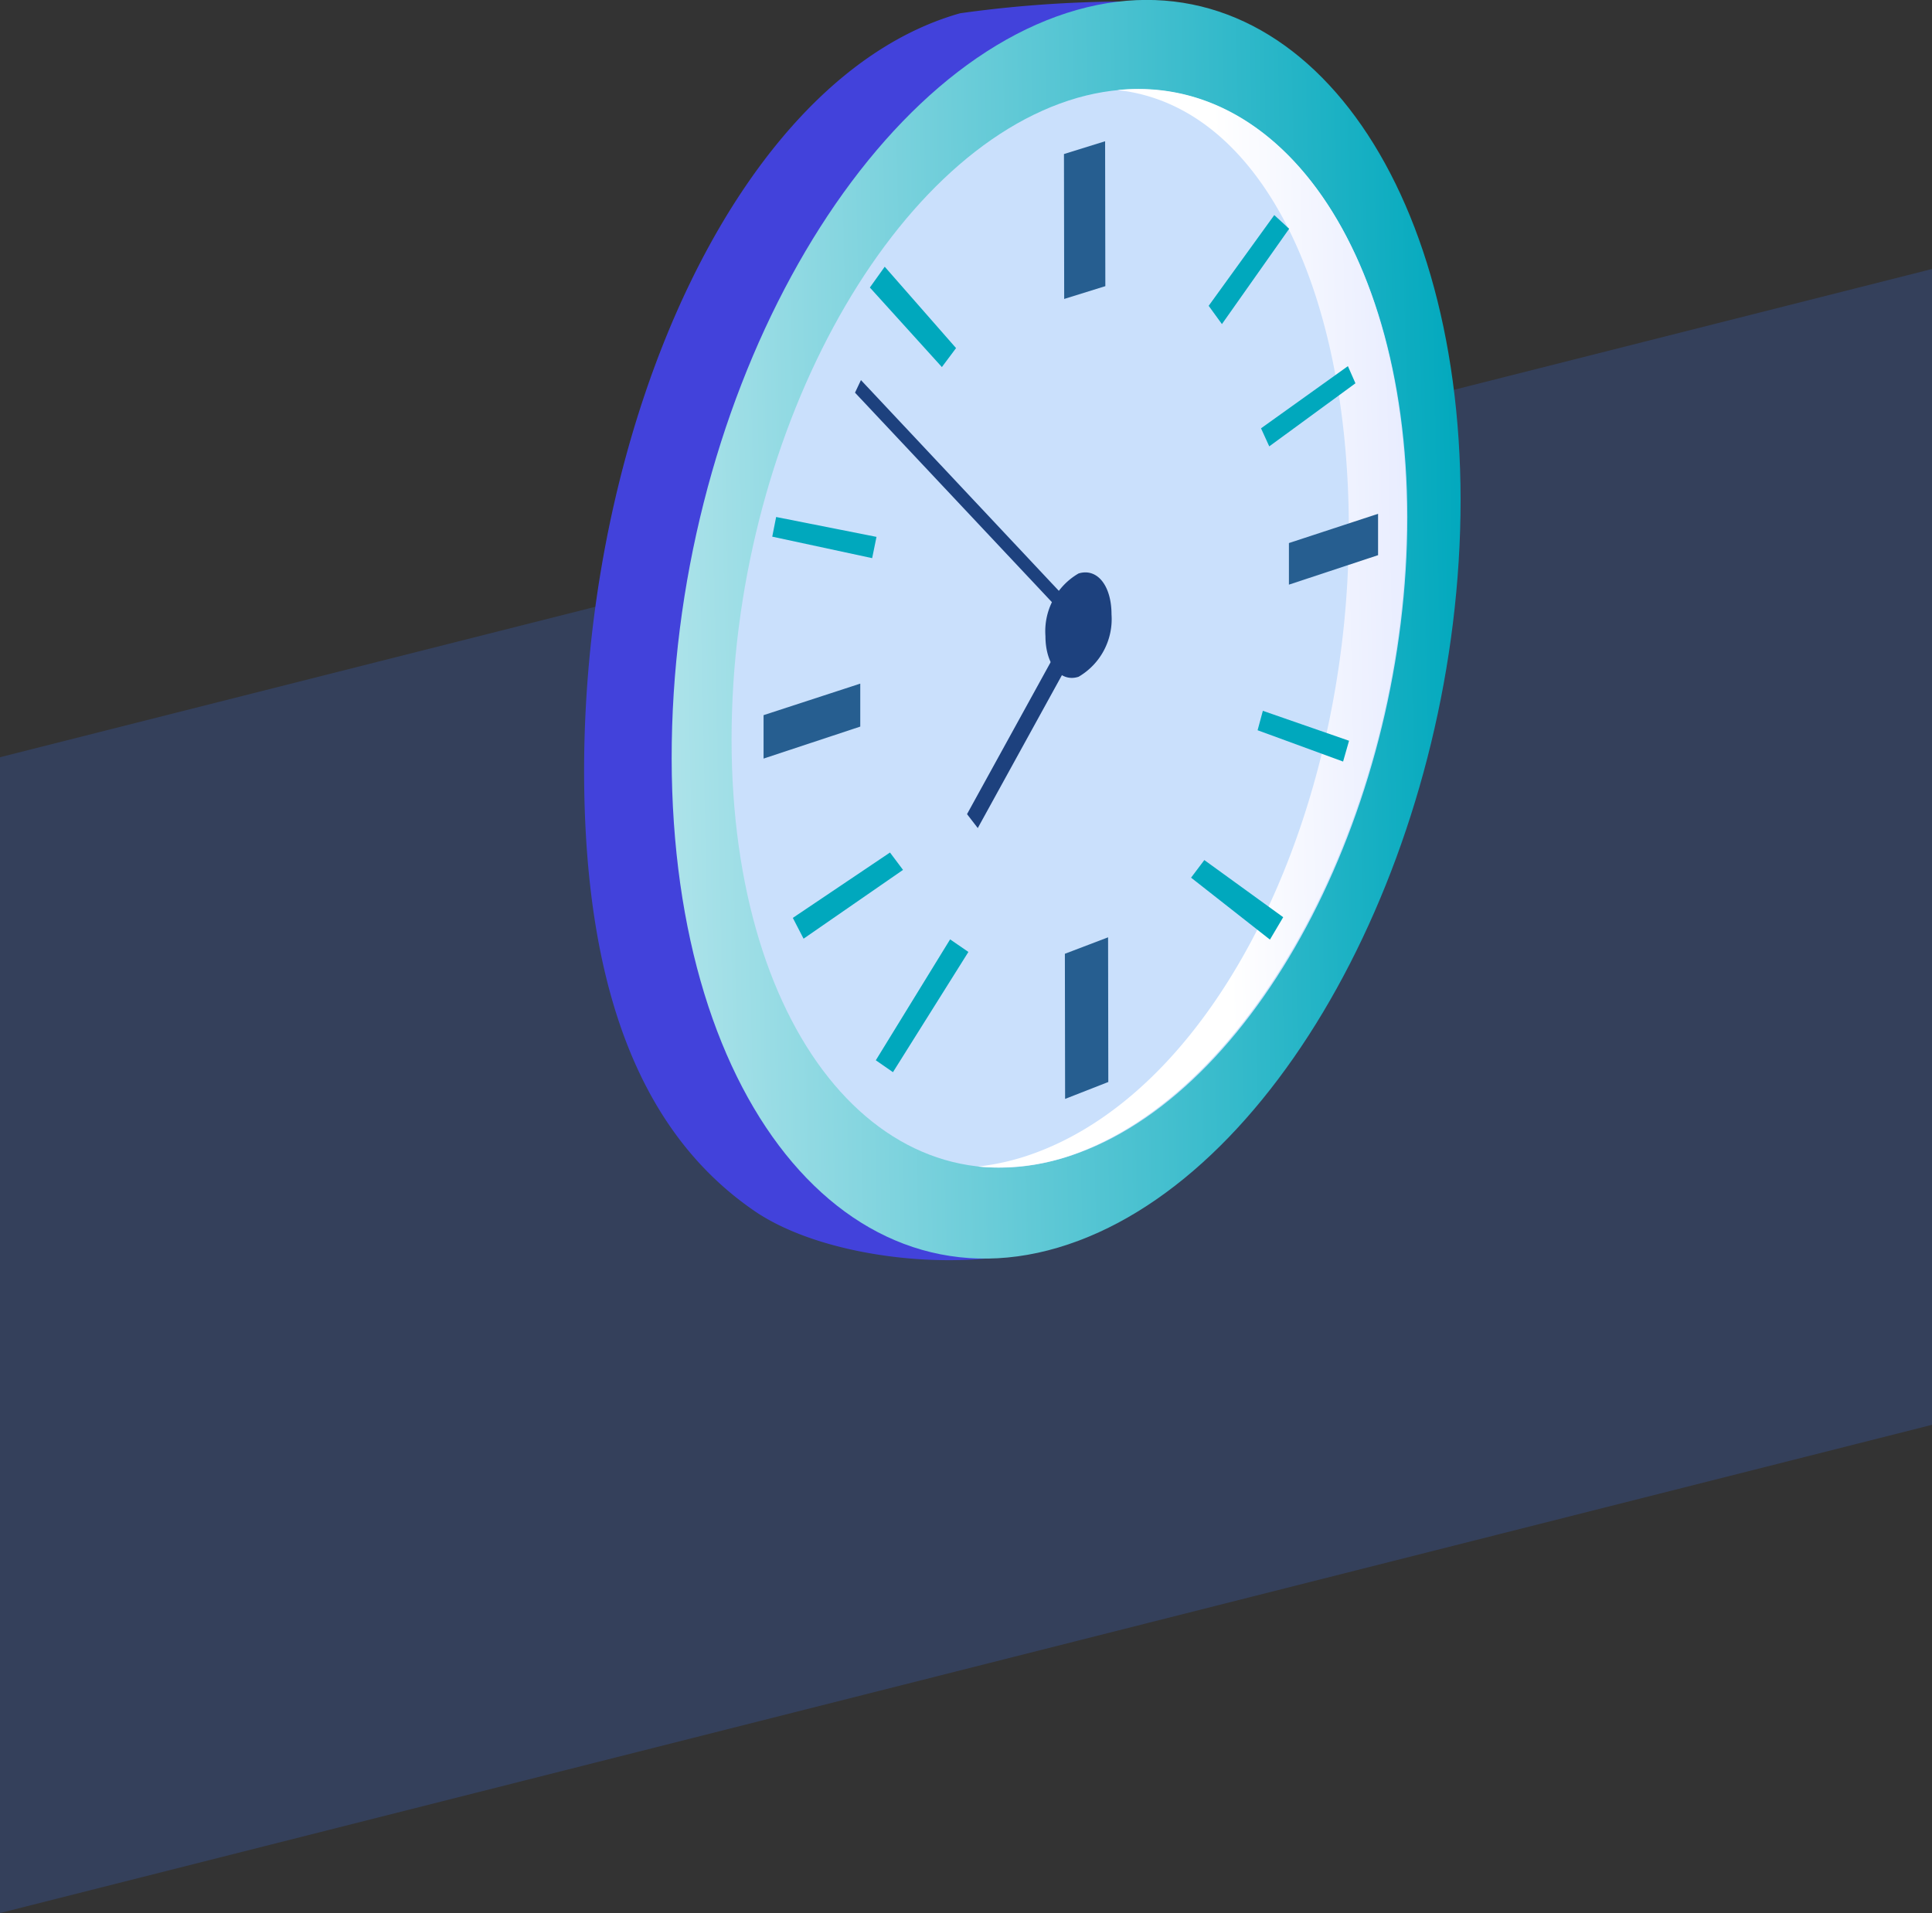<svg xmlns="http://www.w3.org/2000/svg" xmlns:xlink="http://www.w3.org/1999/xlink" viewBox="0 0 84.51 83.7"><rect x="0" y="0" width="84.51" height="83.7" fill="#333333" stroke="none"/><defs><style>.cls-1{fill:#34405b;}.cls-2{fill:#4242db;}.cls-3{fill:url(#linear-gradient);}.cls-4{fill:#cae0fc;}.cls-5{fill:url(#linear-gradient-2);}.cls-6{fill:#1d417e;}.cls-7{fill:#265e90;}.cls-8{fill:#00a8bd;}</style><linearGradient id="linear-gradient" x1="90.89" y1="13.72" x2="180.59" y2="13.72" gradientTransform="matrix(1, -0.02, 0.02, 1, -78.74, 15.87)" gradientUnits="userSpaceOnUse"><stop offset="0" stop-color="#fff"/><stop offset="0.58" stop-color="#00a8bd"/></linearGradient><linearGradient id="linear-gradient-2" x1="131.94" y1="13.68" x2="202.39" y2="13.68" gradientTransform="matrix(1, -0.02, 0.02, 1, -78.74, 15.87)" gradientUnits="userSpaceOnUse"><stop offset="0" stop-color="#fff"/><stop offset="0.61" stop-color="#889fff"/><stop offset="0.75" stop-color="#3380ff"/></linearGradient></defs><title>Asset 12</title><g id="Layer_2" data-name="Layer 2"><g id="All"><polygon class="cls-1" points="84.51 62.34 0 83.7 0 33.13 84.51 11.77 84.51 62.34"/><path class="cls-2" d="M59.25,21.93c0,14.44-4.5,30.32-14.18,32.81-3.44.88-9,.29-12-1.71-4.53-3.07-7.51-8.86-7.52-19.29C25.55,18.41,32.36,3.3,42,.58A52.82,52.82,0,0,1,50.5.08C57.87.55,59.24,9.57,59.25,21.93Z"/><path class="cls-3" d="M63.89,21.86c0,14.43-7.34,28.9-16.7,32.42C37.51,57.93,29.4,48.54,29.38,33.2S37.44,3.16,47.12.43C56.49-2.2,63.87,7.42,63.89,21.86Z"/><path class="cls-4" d="M61.56,22.62c0,12.43-6.33,24.85-14.37,27.82C38.91,53.5,32,45.44,32,32.35S38.85,6.66,47.13,4.28C55.17,2,61.54,10.2,61.56,22.62Z"/><path class="cls-5" d="M48.88,3.94C55.14,4.62,59,12.66,59,23.15c0,12.43-5.66,24.32-13.71,27.29a10.46,10.46,0,0,1-2.52.6,9.75,9.75,0,0,0,4.38-.6c8-3,14.39-15.39,14.37-27.82C61.54,11.12,56.08,3.21,48.88,3.94Z"/><path class="cls-6" d="M48.62,26.88a2.92,2.92,0,0,1-1.44,2.73c-.79.26-1.45-.53-1.45-1.78a2.92,2.92,0,0,1,1.45-2.74C48,24.84,48.62,25.63,48.62,26.88Z"/><polygon class="cls-7" points="48.35 12.52 46.55 13.08 46.54 6.74 48.34 6.18 48.35 12.52"/><polygon class="cls-7" points="33.4 33.19 33.4 31.29 37.63 29.91 37.63 31.79 33.4 33.19"/><polygon class="cls-7" points="56.38 25.58 56.38 23.76 60.28 22.48 60.28 24.29 56.38 25.58"/><polygon class="cls-7" points="48.48 47.34 46.59 48.08 46.58 41.73 48.47 41.01 48.48 47.34"/><polygon class="cls-6" points="46.25 28.44 46.72 29.05 42.77 36.23 42.3 35.62 46.25 28.44"/><polygon class="cls-6" points="47.16 26.75 46.9 27.29 37.4 17.18 37.66 16.63 47.16 26.75"/><polygon class="cls-8" points="56.39 10.01 53.45 14.18 52.87 13.38 55.74 9.41 56.39 10.01"/><polygon class="cls-8" points="38.05 12.58 41.2 16.06 41.82 15.23 38.7 11.67 38.05 12.58"/><polygon class="cls-8" points="33.78 23.48 38.15 24.42 38.34 23.49 33.95 22.62 33.78 23.48"/><polygon class="cls-8" points="35.15 41.07 39.5 38.06 38.93 37.3 34.68 40.16 35.15 41.07"/><polygon class="cls-8" points="55.01 31.95 58.75 33.32 59.01 32.41 55.24 31.1 55.01 31.95"/><polygon class="cls-8" points="39.06 46.91 42.36 41.65 41.56 41.1 38.31 46.39 39.06 46.91"/><polygon class="cls-8" points="56.13 40.13 52.68 37.63 52.1 38.4 55.55 41.11 56.13 40.13"/><polygon class="cls-8" points="58.96 16.02 55.16 18.74 55.52 19.53 59.29 16.77 58.96 16.02"/></g></g></svg>